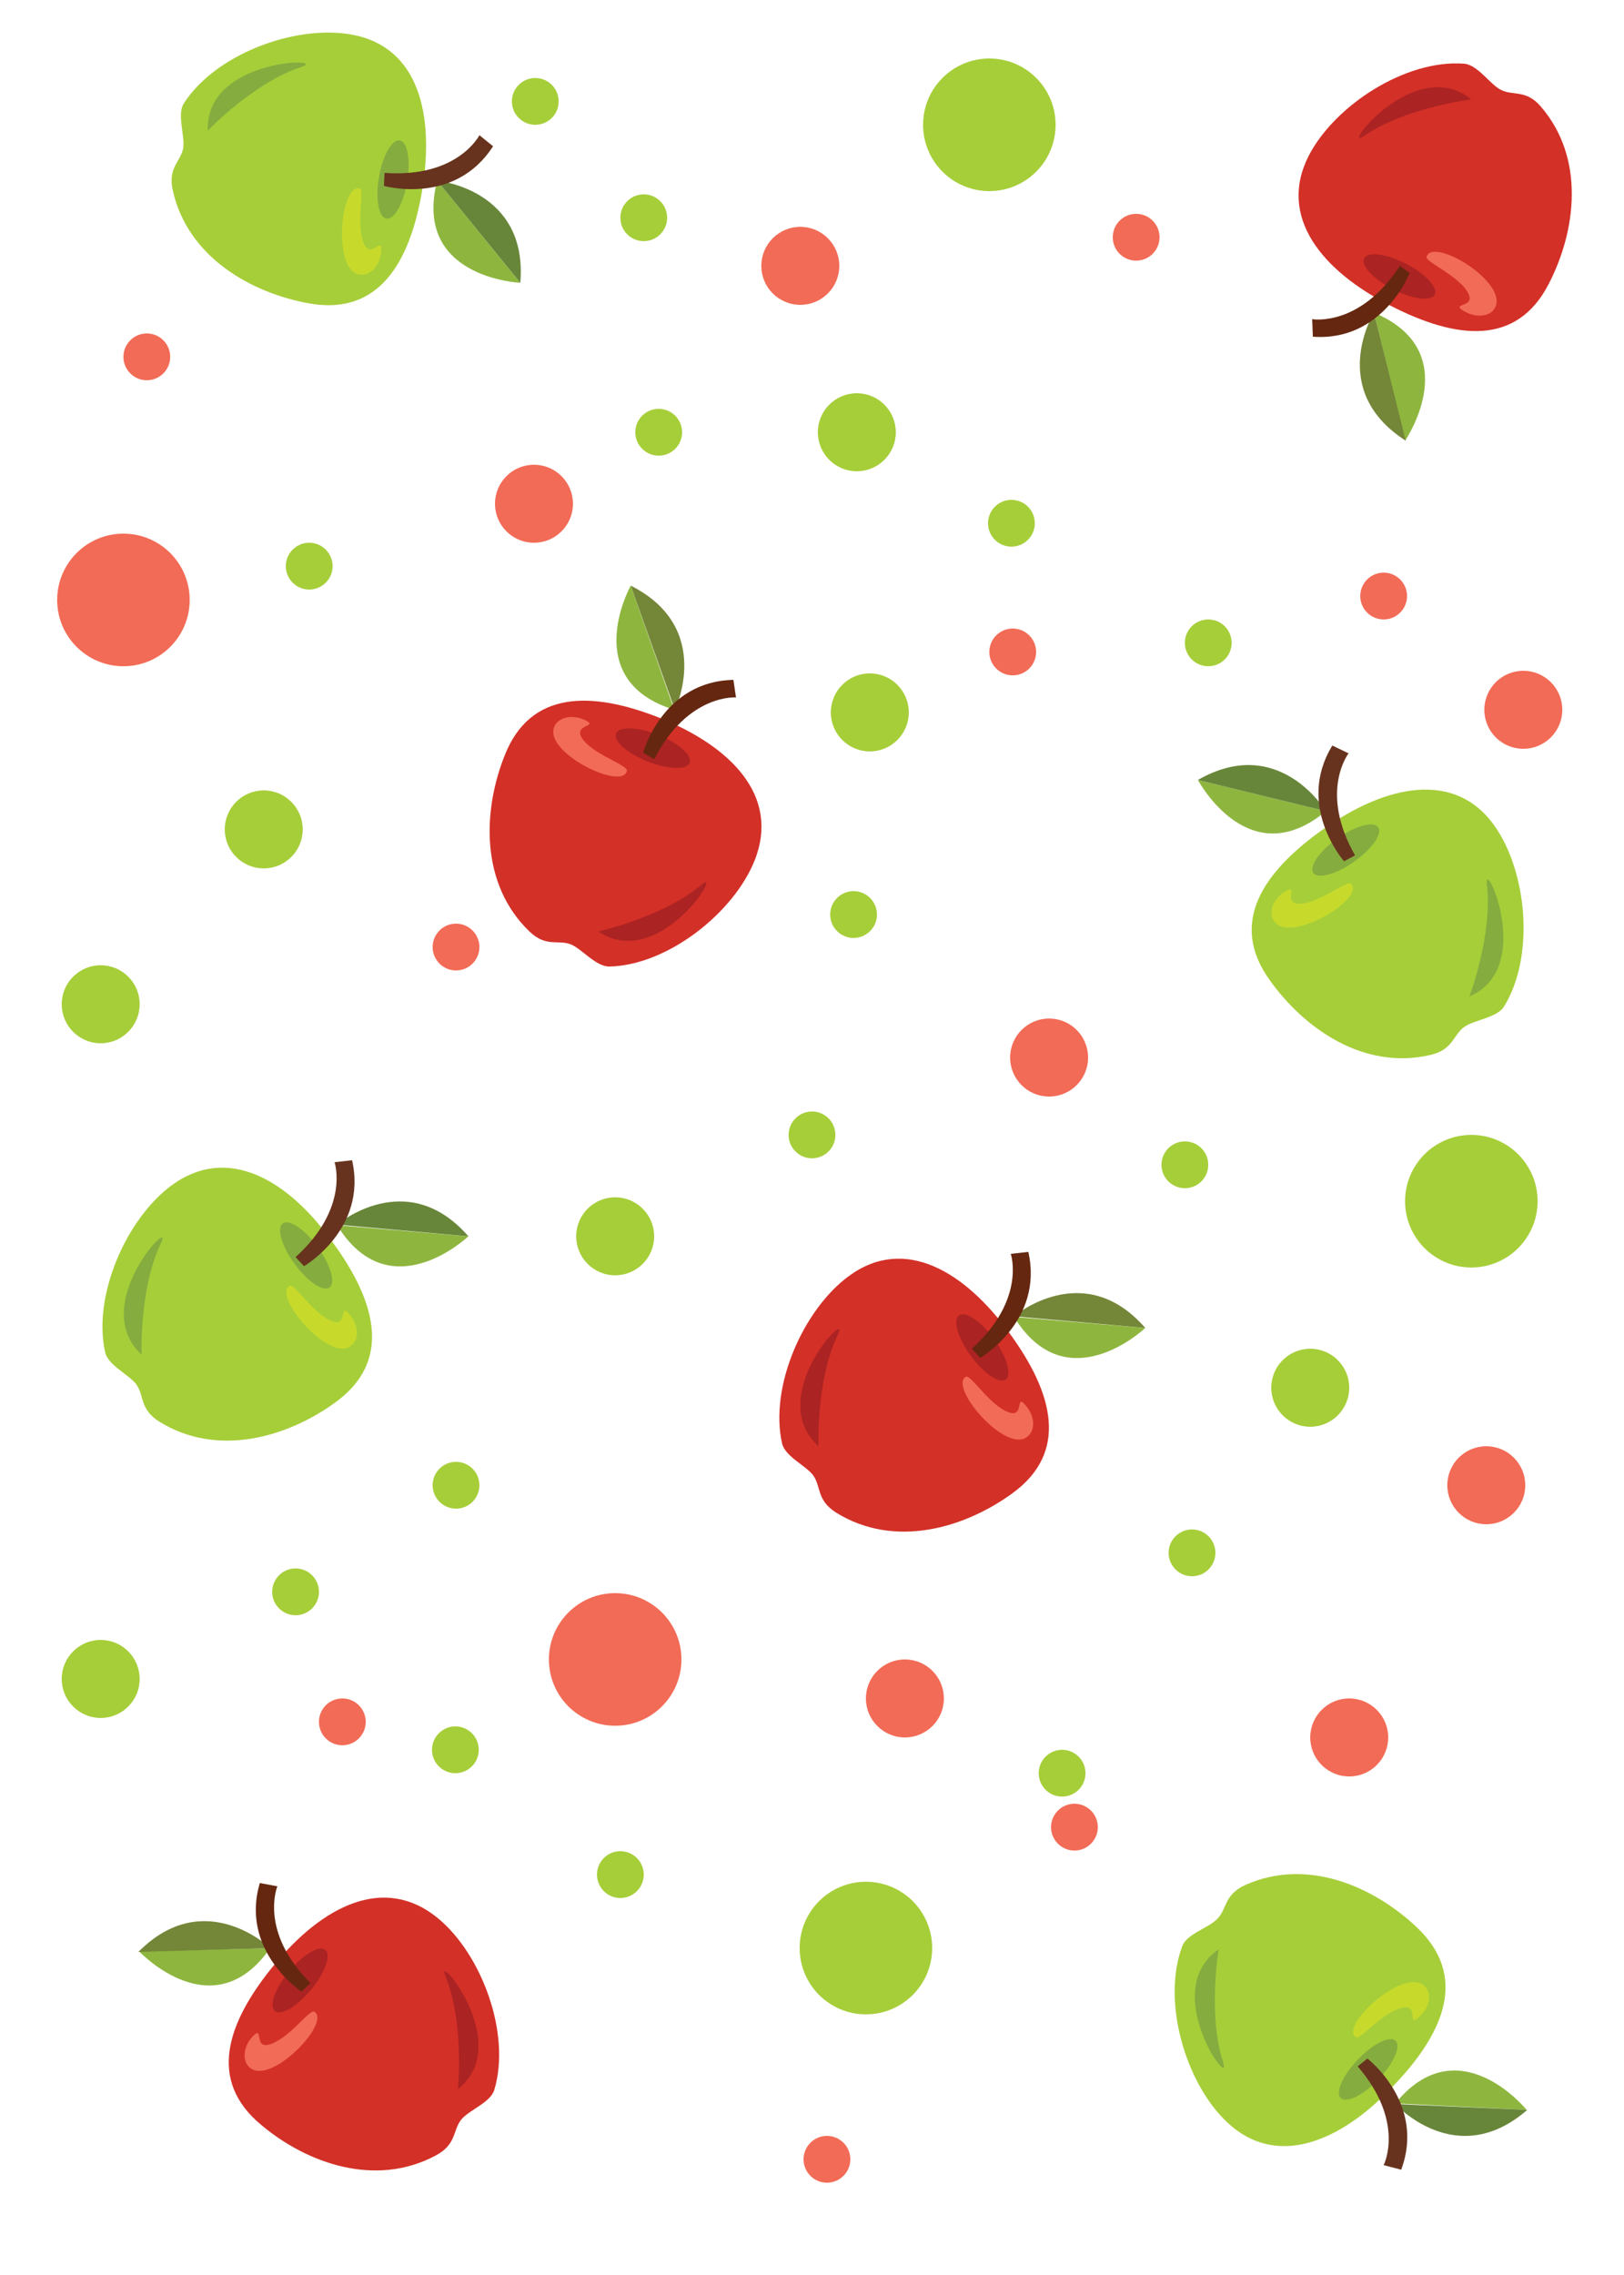 <svg xmlns="http://www.w3.org/2000/svg" viewBox="0 0 250 350"><circle fill="#F26B56" cx="19" cy="92.3" r="10.2"/><circle fill="#F26B56" cx="94.7" cy="255.3" r="10.2"/><circle fill="#F26B56" cx="165.4" cy="281.1" r="3.6"/><circle fill="#F26B56" cx="52.7" cy="264.9" r="3.6"/><circle fill="#F26B56" cx="161.5" cy="162.7" r="6"/><circle fill="#F26B56" cx="207.7" cy="267.3" r="6"/><circle fill="#F26B56" cx="139.3" cy="261.3" r="6"/><circle fill="#F26B56" cx="123.2" cy="40.9" r="6"/><circle fill="#F26B56" cx="234.5" cy="109.2" r="6"/><circle fill="#F26B56" cx="82.2" cy="77.5" r="6"/><circle fill="#F26B56" cx="228.8" cy="228.5" r="6"/><circle fill="#F26B56" cx="70.2" cy="145.7" r="3.6"/><circle fill="#F26B56" cx="22.6" cy="54.9" r="3.6"/><circle fill="#F26B56" cx="127.3" cy="332.2" r="3.6"/><circle fill="#F26B56" cx="155.9" cy="100.3" r="3.6"/><circle fill="#F26B56" cx="213" cy="91.7" r="3.6"/><circle fill="#F26B56" cx="174.9" cy="36.5" r="3.6"/><g fill="#A6CE39"><circle cx="152.3" cy="19.2" r="10.2"/><circle cx="226.5" cy="184.8" r="10.2"/><circle cx="133.3" cy="299.7" r="10.2"/><circle cx="15.5" cy="258.3" r="6"/><circle cx="201.7" cy="213.5" r="6"/><circle cx="70.2" cy="228.5" r="3.6"/><circle cx="45.5" cy="244.9" r="3.6"/><circle cx="70.1" cy="269.2" r="3.6"/><circle cx="94.7" cy="190.2" r="6"/><circle cx="40.6" cy="127.6" r="6"/><circle cx="131.9" cy="66.5" r="6"/><circle cx="133.9" cy="109.6" r="6"/><circle cx="15.5" cy="154.5" r="6"/><circle cx="125" cy="174.6" r="3.6"/><circle cx="131.4" cy="140.7" r="3.6"/><circle cx="182.4" cy="179.2" r="3.6"/><circle cx="183.5" cy="238.9" r="3.6"/><circle cx="95.5" cy="288.4" r="3.6"/><circle cx="163.5" cy="272.8" r="3.6"/><circle cx="186" cy="98.9" r="3.6"/><circle cx="99.1" cy="33.5" r="3.6"/><circle cx="101.4" cy="66.5" r="3.6"/><circle cx="155.7" cy="80.5" r="3.6"/><circle cx="82.4" cy="15.6" r="3.6"/><circle cx="47.6" cy="87.1" r="3.6"/></g><path fill="#A6CE39" d="M230.1 127.1c5 7.1 6.2 20.1 1.4 27.8-1.1 1.7-4.6 2-6.1 3.1-1.7 1.2-1.7 3.5-5.2 4.3-10.3 2.4-19.5-4.1-24.8-11.6-6.2-8.7-1.1-16.5 8.4-23.2 9.5-6.7 20.2-9.1 26.3-.4z"/><ellipse transform="rotate(-35.171 207.152 130.843)" fill="#85AC3F" cx="207.2" cy="130.8" rx="6.1" ry="2.2"/><path fill="#C7DA2C" d="M195.8 140.9c-.3-1.1.4-2.9 2.3-3.9s-1.2 2.8 3 1.9c3-.7 6.3-3.5 6.9-2.9 2.3 2.4-11 10.2-12.2 4.9z"/><path fill="#8EB63F" d="M184.4 120c.2.3 7.9 14.6 19.7 4.8l-19.7-4.8z"/><path fill="#688639" d="M204.1 124.8s-7.2-12-19.7-4.8l19.7 4.8z"/><path fill="#67331E" d="M206.9 132.5s-7.5-8.5-1.8-17.8l2.5 1.2s-4.6 5.9 1 15.7l-1.7.9z"/><path fill="#85AC3F" d="M226.2 153.3s3.6-9.5 2.7-17.2c-.6-4.7 7.6 12.8-2.7 17.2z"/><path fill="#D33027" d="M116.2 132.3c-3.2 8.1-13.4 16.2-22.4 16.4-2.1 0-4.2-2.7-5.9-3.4-2-.8-3.8.5-6.4-2-7.6-7.3-7.2-18.6-3.8-27.1 3.9-9.9 13.2-10 24-5.7 10.6 4.3 18.4 11.8 14.5 21.8z"/><ellipse transform="rotate(21.643 100.491 115.107)" fill="#AB2323" cx="100.5" cy="115.1" rx="6.1" ry="2.2"/><path fill="#F26B56" d="M85.8 111.1c.8-.8 2.6-1.2 4.5-.2s-3 .5 0 3.5c2.2 2.1 6.4 3.4 6.2 4.2-.7 3.3-14.4-3.6-10.7-7.5z"/><path fill="#8EB63F" d="M97.1 90.1c-.2.3-7.9 14.6 6.7 19.1l-6.7-19.1z"/><path fill="#748637" d="M103.9 109.2s6.1-12.6-6.8-19.1l6.8 19.1c-.1 0 0 0 0 0z"/><path fill="#652710" d="M99 115.8s3-11 13.9-11.2l.4 2.7s-7.4-.6-12.6 9.5l-1.7-1z"/><path fill="#AB2323" d="M92.1 143.3s10-2.2 15.9-7.2c3.6-3-6.5 13.5-15.9 7.2z"/><g><path fill="#A6CE39" d="M188.8 326.4c-6.3-6-10-18.5-6.8-27 .7-1.9 4.1-2.8 5.4-4.2 1.5-1.5 1-3.7 4.3-5.2 9.6-4.3 19.9.3 26.5 6.6 7.7 7.4 4.3 16-3.8 24.4-7.9 8.4-17.9 12.8-25.6 5.4z"/><ellipse transform="scale(-1) rotate(-46.276 -744.97 492.82)" fill="#85AC3F" cx="210.6" cy="318.3" rx="6.1" ry="2.2"/><path fill="#C7DA2C" d="M219.8 306.3c.5 1 .1 2.9-1.6 4.2-1.7 1.4.7-3-3.3-1.3-2.8 1.2-5.5 4.6-6.2 4.2-2.7-1.9 8.9-12.1 11.1-7.1z"/><path fill="#8EB63F" d="M235 324.6c-.2-.3-10.6-12.8-20.2-1l20.2 1z"/><path fill="#688639" d="M214.8 323.7s9.4 10.4 20.3.9l-20.3-.9z"/><path fill="#67331E" d="M210.5 316.7s9 6.9 5.2 17.1l-2.7-.7s3.4-6.6-4-15.2l1.5-1.2z"/><path fill="#85AC3F" d="M187.6 299.9s-1.7 10.1.7 17.4c1.5 4.6-10-11-.7-17.4z"/></g><g><path fill="#D33027" d="M67.4 295.1c6.7 5.5 11.3 17.7 8.7 26.4-.6 2-3.9 3.1-5.1 4.6-1.3 1.6-.7 3.8-3.9 5.5-9.3 5-19.9 1.2-26.9-4.7-8.2-6.8-5.4-15.6 2-24.6s16.9-14 25.2-7.2z"/><ellipse transform="rotate(-50.417 46.189 304.7)" fill="#AB2323" cx="46.2" cy="304.7" rx="6.1" ry="2.2"/><path fill="#F26B56" d="M37.9 317.4c-.5-1-.3-2.9 1.2-4.3 1.6-1.5-.4 3 3.4 1 2.7-1.4 5.2-5 5.9-4.6 2.8 1.7-7.9 12.7-10.5 7.9z"/><path fill="#8EB63F" d="M21.4 300.2c.3.3 11.5 12 20.2-.5l-20.2.5z"/><path fill="#748637" d="M41.6 299.7s-10.1-9.7-20.3.6l20.3-.6z"/><path fill="#652710" d="M46.4 306.4s-9.5-6.3-6.4-16.7l2.7.5s-2.9 6.9 5.1 14.9l-1.4 1.3z"/><path fill="#AB2323" d="M70.5 321.4s1-10.2-1.9-17.3c-1.9-4.4 10.7 10.3 1.9 17.3z"/></g><g><path fill="#D33027" d="M201.5 23.9c4-7.7 14.9-14.8 23.9-14.1 2.1.2 3.9 3.1 5.6 4 1.9 1 3.9-.1 6.2 2.6 6.9 8 5.4 19.2 1.2 27.3-4.9 9.5-14.1 8.6-24.4 3.3-10.4-5.3-17.4-13.6-12.5-23.1z"/><ellipse transform="scale(-1) rotate(27.244 175.642 -888.89)" fill="#AB2323" cx="215.4" cy="42.6" rx="6.1" ry="2.2"/><path fill="#F26B56" d="M229.6 48c-.9.7-2.7.9-4.5-.3-1.8-1.2 3-.2.3-3.5-2-2.3-6-4-5.8-4.7 1.1-3.3 14.1 4.9 10 8.5z"/><path fill="#8EB63F" d="M216.3 67.8c.2-.3 9.3-13.8-4.8-19.7l4.8 19.7z"/><path fill="#748637" d="M211.5 48.1s-7.3 11.9 4.9 19.7l-4.9-19.7z"/><path fill="#652710" d="M217 42s-4.1 10.6-14.9 9.8l-.1-2.7s7.3 1.3 13.5-8.2L217 42z"/><path fill="#AB2323" d="M226.5 15.3s-10.1 1.2-16.5 5.6c-3.9 2.7 7.8-12.7 16.5-5.6z"/></g><g><path fill="#A6CE39" d="M54 5.3c-8.6-1.5-20.8 3-25.7 10.6-1.1 1.7.2 5-.1 6.9-.4 2.1-2.4 3-1.6 6.5 2.3 10.3 12.1 15.8 21.1 17.4 10.5 1.8 15.4-6.1 17.3-17.5 1.9-11.5-.5-22.1-11-23.9z"/><ellipse transform="rotate(-80.316 60.456 27.655)" fill="#85AC3F" cx="60.5" cy="27.7" rx="6.1" ry="2.2"/><path fill="#C7DA2C" d="M56.2 42.2c1.1-.2 2.4-1.6 2.5-3.8.1-2.2-2 2.3-3-1.9-.7-3 .4-7.2-.3-7.5-3.2-.9-4.4 14.4.8 13.2z"/><path fill="#8EB63F" d="M80.1 43.5c-.4 0-16.6-.9-12.8-15.7l12.8 15.7z"/><path fill="#688639" d="M67.3 27.8s14 1.3 12.8 15.7L67.3 27.8c-.1.1-.1 0 0 0z"/><path fill="#67331E" d="M59.1 28.6s10.9 3.1 16.8-6.1l-2.1-1.7s-3.3 6.6-14.6 5.8l-.1 2z"/><path fill="#85AC3F" d="M32 20.1s7-7.4 14.4-9.8c4.5-1.5-14.9-1.4-14.4 9.8z"/></g><g><path fill="#A6CE39" d="M26.5 182.3c-7 5.1-12.3 17-10.3 25.8.5 2 3.7 3.4 4.8 4.9 1.2 1.7.5 3.8 3.5 5.7 9 5.6 19.8 2.4 27.2-3 8.6-6.3 6.3-15.3-.5-24.6-6.7-9.4-16-15.1-24.7-8.8z"/><ellipse transform="scale(-1) rotate(53.88 380.096 -92.676)" fill="#85AC3F" cx="47.1" cy="193.2" rx="6.1" ry="2.2"/><path fill="#C7DA2C" d="M54.6 206.4c.6-1 .5-2.8-1-4.4s.3 3-3.4.8c-2.6-1.6-4.9-5.3-5.6-5-2.9 1.6 7.2 13.2 10 8.6z"/><path fill="#8EB63F" d="M72.1 190.2c-.3.3-12.2 11.3-20.2-1.7l20.2 1.7z"/><path fill="#688639" d="M51.9 188.4s10.7-9.1 20.2 1.8l-20.2-1.8c.1 0 .1 0 0 0z"/><path fill="#67331E" d="M46.8 194.8s9.8-5.7 7.4-16.3l-2.7.3s2.4 7-6 14.6l1.3 1.4z"/><path fill="#85AC3F" d="M21.8 208.4s-.4-10.2 3-17.2c2.1-4.3-11.3 9.6-3 17.2z"/></g><g><path fill="#D33027" d="M130.7 196.3c-7 5.1-12.3 17-10.3 25.8.5 2 3.7 3.4 4.8 4.9 1.2 1.7.5 3.8 3.5 5.7 9 5.6 19.8 2.4 27.2-3 8.6-6.3 6.3-15.3-.5-24.6-6.8-9.4-16.1-15.1-24.7-8.8z"/><ellipse transform="scale(-1) rotate(53.88 407.787 -297.585)" fill="#AB2323" cx="151.2" cy="207.2" rx="6.1" ry="2.2"/><path fill="#F26B56" d="M158.7 220.4c.6-1 .5-2.8-1-4.4s.3 3-3.4.8c-2.6-1.6-4.9-5.3-5.6-5-2.9 1.6 7.2 13.2 10 8.6z"/><path fill="#8EB63F" d="M176.3 204.3c-.3.3-12.2 11.3-20.2-1.7l20.2 1.7z"/><path fill="#748637" d="M156.1 202.5s10.7-9.1 20.2 1.8l-20.2-1.8z"/><path fill="#652710" d="M150.9 208.9s9.8-5.7 7.4-16.3l-2.7.3s2.4 7-6 14.6l1.3 1.4z"/><path fill="#AB2323" d="M126 222.5s-.4-10.2 3-17.2c2-4.3-11.4 9.6-3 17.2z"/></g></svg>